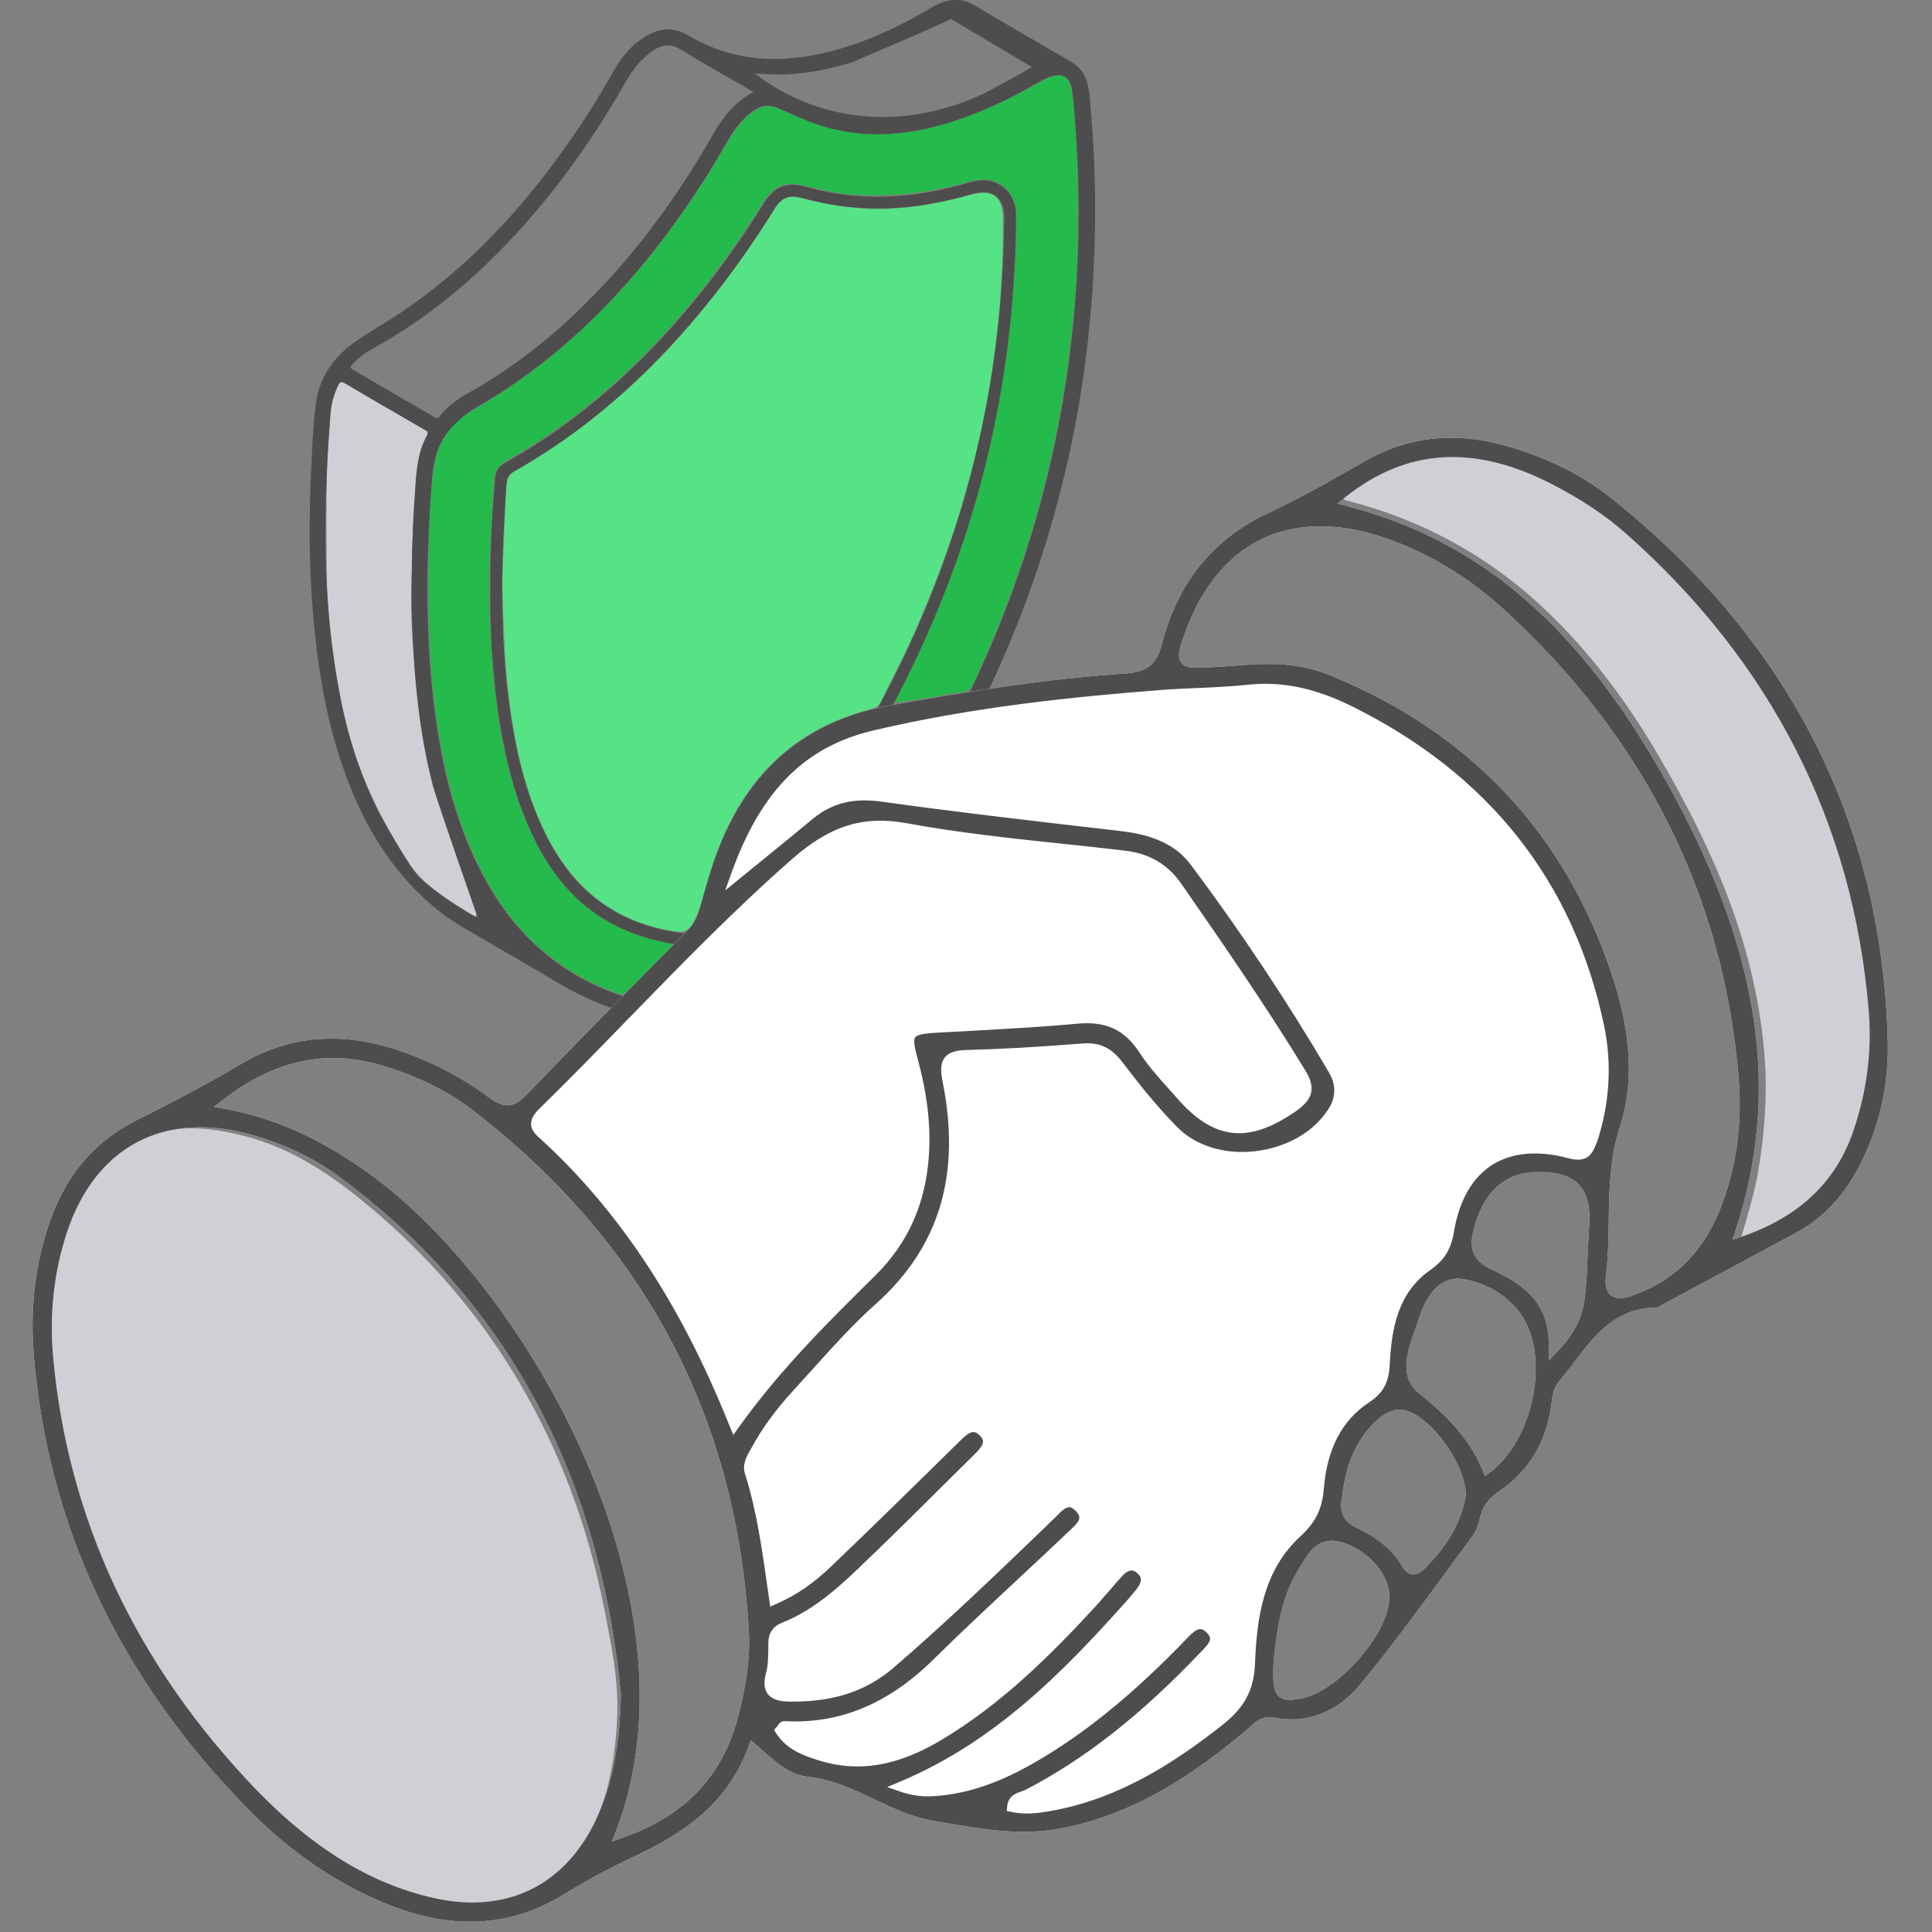 <?xml version="1.0" encoding="UTF-8"?>
<svg id="Layer_2" xmlns="http://www.w3.org/2000/svg" viewBox="0 0 111.87 111.87">
  <rect x="0" y="0" width="111.87" height="111.87" fill="#808080" stroke="none"/>
  <defs>
    <style>
      .cls-1 {
        fill: #ced0d6;
      }

      .cls-2 {
        fill: #4d4d4d;
      }

      .cls-3 {
        fill: #fff;
      }

      .cls-4 {
        fill: none;
      }

      .cls-5 {
        fill: #56e386;
      }

      .cls-6 {
        fill: #24ba4c;
      }
    </style>
  </defs>
  <g id="_圖層_1" data-name="圖層_1">
    <g>
      <g>
        <path class="cls-1" d="M2.55,77.33c-.05-3.03.47-5.61,1.81-8,1.15-2.05,2.85-3.37,5.17-3.84,1.55-.32,3.05-.11,4.56.27,2.94.74,5.32,2.42,7.58,4.34,3.28,2.79,6.05,6.02,8.26,9.71,2.47,4.13,4.12,8.58,5.05,13.3.41,2.08.85,4.16.76,6.29-.13,2.91-.68,5.73-2.46,8.13-1.86,2.51-4.43,3.44-7.46,3.01-3.83-.54-7.02-2.43-9.82-5.02-3.68-3.39-6.69-7.31-9.02-11.74-2.02-3.85-3.38-7.93-4.04-12.24-.23-1.51-.42-3.01-.38-4.23Z"/>
        <path class="cls-1" d="M77.74,28.82c2.02-1.75,4.3-2.75,6.98-2.64,2,.08,3.84.75,5.61,1.66,3.97,2.06,6.93,5.24,9.7,8.66,3.14,3.88,5.44,8.21,6.91,12.98.88,2.86,1.44,5.77,1.69,8.76.26,3.1-.09,6.08-1.52,8.85-1.23,2.38-3.36,3.93-6.35,4.78.39-1.37.82-2.69,1.05-4.07.35-2.12.53-4.24.38-6.41-.45-6.55-3.03-12.34-6.3-17.88-1.63-2.76-3.53-5.33-5.8-7.61-3.36-3.38-7.36-5.68-11.97-6.88-.08-.02-.17-.04-.24-.07-.04-.01-.06-.06-.13-.14Z"/>
        <g>
          <path class="cls-5" d="M29.08,33.77c.07-1.81.15-3.64.22-5.47.02-.45.14-.82.57-1.06,6.2-3.53,10.82-8.65,14.64-14.59.15-.23.28-.48.44-.7.33-.45.73-.65,1.32-.5.98.24,1.98.44,2.99.56,2.37.28,4.65-.11,6.92-.72,1.33-.35,1.88.06,1.89,1.44.04,8.58-1.83,16.74-5.41,24.52-.51,1.11-1.08,2.2-1.62,3.3-.11.23-.23.4-.53.48-5.13,1.29-8.01,4.79-9.46,9.68-.24.81-.42,1.63-.76,2.4-.37.84-.64.94-1.53.77-4.19-.79-6.53-3.57-7.91-7.36-.79-2.16-1.19-4.39-1.44-6.67-.22-2.02-.25-4.04-.33-6.08Z"/>
          <path class="cls-6" d="M39.01,54.88c-.92.85-1.86,1.69-2.76,2.56-.27.26-.47.09-.67.01-3.28-1.22-5.72-3.42-7.4-6.46-1.43-2.58-2.22-5.37-2.73-8.27-.69-3.94-.67-7.91-.6-11.87.02-1.33.1-2.67.32-3.99.24-1.44,1.07-2.46,2.26-3.14,6.25-3.61,10.77-8.87,14.4-14.98.49-.82.94-1.65,1.74-2.24.51-.37.98-.46,1.59-.18,1.32.6,2.65,1.15,4.12,1.35,2,.27,3.92,0,5.81-.61,1.76-.56,3.41-1.33,5.01-2.24,1.65-.93,1.88-.4,2.05,1.12.32,2.84.26,5.7.24,8.55-.01,2-.23,3.98-.48,5.96-.38,3.05-.98,6.06-1.8,9.02-.96,3.47-2.24,6.81-3.73,10.08-.34.74-1.01.51-1.54.64-.97.24-1.98.34-3.05.51.74-1.47,1.45-2.91,2.08-4.38,1.82-4.2,3.16-8.55,3.97-13.06.64-3.54.99-7.1,1.01-10.69,0-1.61-1.16-2.51-2.7-2.06-2.15.63-4.35.9-6.58.77-.97-.05-1.92-.27-2.86-.5-1.26-.32-1.89-.09-2.58,1.02-2.02,3.24-4.33,6.24-7.03,8.94-2.32,2.3-4.86,4.31-7.72,5.9-.47.26-.75.61-.78,1.14-.14,2.55-.35,5.1-.25,7.65.16,4.08.48,8.14,2.05,11.98,1.16,2.84,2.87,5.18,5.79,6.44.85.37,1.73.6,2.64.79.06.08.12.15.17.23Z"/>
          <path class="cls-1" d="M27.51,53.08c-1.45-.92-2.97-1.73-3.96-3.28-1.84-2.87-3.19-5.93-3.82-9.29-.48-2.58-.82-5.19-.82-7.83,0-2.58-.06-5.16.15-7.73.07-.82.06-1.65.41-2.43.14-.32.22-.52.67-.24,1.42.88,2.89,1.7,4.35,2.5.32.18.3.35.17.59-.51.97-.51,2.04-.62,3.08-.19,1.82-.14,3.65-.22,5.47-.07,1.73.08,3.48.23,5.22.21,2.51.55,5,1.36,7.4.7,2.08,1.42,4.16,2.14,6.24.03.08.1.14-.04.29Z"/>
          <g>
            <path class="cls-2" d="M63.03,5.2c-.07-.72-.4-1.27-1.05-1.65-1.88-1.08-3.74-2.17-5.61-3.27-.55-.32-1.1-.36-1.69-.18-.3.09-.57.23-.84.39-1.42.84-2.89,1.58-4.45,2.1-3.26,1.09-6.48,1.28-9.56-.55-.97-.57-1.82-.37-2.67.21-.72.49-1.24,1.16-1.66,1.91-.82,1.46-1.7,2.87-2.67,4.23-2.66,3.78-5.76,7.12-9.62,9.71-.85.57-1.75,1.07-2.59,1.65-1.26.88-2.12,2.05-2.33,3.6-.12.91-.17,1.83-.22,2.75-.21,3.62-.21,7.23.19,10.83.29,2.62.78,5.19,1.66,7.67.98,2.78,2.4,5.3,4.57,7.35.72.68,1.51,1.28,2.37,1.78,1.85,1.08,3.71,2.14,5.55,3.24,2.97,1.76,6.19,2.44,9.61,2.44,1.3,0,2.28-.48,3.11-1.42,1.97-2.21,3.83-4.51,5.56-6.92,8.41-11.75,12.81-24.79,12.72-39.29-.01-2.21-.14-4.42-.36-6.62ZM45.38,4.32c1.35-.06,2.65-.31,3.91-.7.26-.11,4.77-2.01,5.78-2.52l4.68,2.78s-.85.51-1.85,1.04c0,0,0,0,0,0-.64.37-1.29.68-1.95.93-.19.08-.37.14-.53.19-4.05,1.4-8.35.8-11.71-1.78.58.02,1.12.07,1.65.05ZM20.4,21.1c.3-.32.63-.61,1.02-.82,3.98-2.17,7.26-5.16,10.12-8.65,1.79-2.19,3.35-4.53,4.75-6.99.39-.68.88-1.27,1.53-1.71.52-.36,1.02-.42,1.6-.06,1.3.8,2.64,1.55,3.96,2.31.08.05.15.1.24.16-1.06.55-1.75,1.42-2.32,2.42-2.39,4.19-5.26,7.99-8.88,11.21-1.65,1.46-3.42,2.75-5.36,3.82-.61.34-1.16.75-1.59,1.3-.11.15-.2.13-.34.05-1.56-.91-3.12-1.82-4.68-2.72-.19-.11-.18-.18-.04-.33ZM24.36,50.89c-.72-.72-2.41-3.84-2.41-3.84h0c-.03-.06-.06-.12-.09-.18-1.15-2.28-1.84-4.71-2.29-7.21-.73-4.04-.82-8.12-.65-12.21.05-1.18.13-2.37.22-3.55.05-.57.21-1.1.46-1.62.08-.17.15-.22.33-.11,1.57.92,3.14,1.84,4.71,2.75.08.05.2.07.12.22-.66,1.16-.67,2.45-.75,3.72-.16,2.42-.22,4.85-.14,7.28.1,3.16.42,6.29,1.19,9.34.36,1.24,2.6,7.65,2.6,7.65-.52-.17-2.6-1.56-3.3-2.26ZM51.35,48.51c-2.07,3.11-4.37,6.04-6.86,8.83-.26.29-.53.57-.86.79-.26.17-.53.33-.86.34-3.21.16-6.3-.28-9.15-1.85-2.72-1.5-4.61-3.77-5.96-6.52-1.24-2.51-1.93-5.19-2.35-7.94-.72-4.74-.66-9.5-.31-14.26.08-1.12.29-2.16,1.05-3.03.44-.5.93-.93,1.5-1.26,5.66-3.25,9.87-7.93,13.33-13.36.48-.76.92-1.54,1.38-2.31.36-.6.8-1.12,1.37-1.53.45-.33.91-.38,1.43-.15.8.35,1.59.73,2.42,1,2.44.78,4.86.61,7.27-.1,1.94-.57,3.75-1.44,5.5-2.46.22-.13.44-.24.69-.3.58-.15,1,.08,1.11.67.1.59.15,1.19.19,1.78.14,1.81.22,3.63.22,5.45-.01,13.21-3.82,25.25-11.12,36.21Z"/>
            <path class="cls-2" d="M57.23,10.46c-.42-.08-.82.03-1.22.14-3.1.91-6.22,1.11-9.36.21-1.06-.3-1.83,0-2.41.94-1.1,1.78-2.3,3.5-3.61,5.14-3.2,4-6.91,7.42-11.42,9.93-.34.19-.5.49-.54.87-.17,1.9-.27,3.81-.28,6-.03,2.59.1,5.45.57,8.29.4,2.39,1.01,4.72,2.13,6.89.98,1.9,2.31,3.48,4.21,4.54,1.7.95,3.54,1.32,5.46,1.43.71.04,1.28-.22,1.74-.75,1-1.16,1.97-2.34,2.91-3.55,4.38-5.7,7.86-11.89,10.2-18.7,1.42-4.15,2.37-8.41,2.85-12.77.24-2.21.37-4.43.37-6.65,0-1-.64-1.78-1.6-1.97ZM48.29,45.27c-1.89,2.94-4,5.71-6.29,8.35-.33.38-.73.57-1.24.54-2.03-.13-3.96-.55-5.68-1.7-1.81-1.2-2.97-2.92-3.83-4.87-.91-2.06-1.4-4.23-1.72-6.45-.35-2.4-.46-4.81-.45-7.23,0-1.98.11-3.96.25-5.93.02-.26.07-.48.34-.63,4.61-2.58,8.39-6.11,11.66-10.23,1.27-1.61,2.44-3.29,3.52-5.04.41-.66.86-.83,1.61-.62,3.31.95,6.6.73,9.87-.24,1.09-.32,1.83.21,1.82,1.35-.06,11.87-3.44,22.73-9.84,32.69Z"/>
          </g>
          <path class="cls-3" d="M93.23,28.79c-1.5-1.19-3.3-2.12-5.5-2.82-3.22-1.03-6.08-.78-8.75.76-1.66.96-3.6,2.06-5.59,3-3.16,1.48-5.22,4.04-6.12,7.6-.33,1.3-1.04,1.6-2.14,1.67-4.62.31-9.23,1.06-13.52,1.83-5.24.94-8.64,4.02-10.4,9.41-.24.75-.46,1.51-.63,2.15-.13.47-.3,1.01-.74,1.45l-.59.6c-2.89,2.93-5.88,5.95-8.78,8.97-.72.74-1.3.78-2.15.14-1.47-1.1-3.14-1.99-4.94-2.63-1.46-.52-2.85-.78-4.19-.78-1.84,0-3.58.49-5.25,1.48-1.77,1.05-3.73,2.1-5.98,3.22-2.58,1.28-4.29,3.36-5.23,6.36-.72,2.28-.98,4.69-.78,7.17.79,9.94,4.98,18.84,12.47,26.44,2.34,2.38,4.96,4.18,7.78,5.36,3.9,1.63,7.34,1.46,10.52-.52,1.18-.73,2.48-1.44,4-2.15,2.68-1.27,5.34-2.91,6.6-6.32l.16-.42.36.32c1.01.91,1.88,1.69,2.93,1.8,1.42.15,2.68.75,3.89,1.32,1.07.51,2.18,1.03,3.38,1.23l.58.1c2.25.39,4.38.76,6.59.38,4.54-.79,8.07-3.32,10.93-5.7.07-.06.14-.13.22-.2.33-.31.73-.69,1.44-.55,1.87.37,3.62-.31,4.94-1.9,1.73-2.08,3.36-4.31,4.94-6.46.53-.72,1.06-1.45,1.59-2.17.18-.25.33-.6.41-.98.14-.67.48-1.16,1.13-1.6,1.68-1.15,2.69-2.79,3-4.89l.03-.22c.05-.42.11-.9.49-1.33.3-.35.59-.73.87-1.1,1.15-1.51,2.34-3.08,4.74-3.1.05,0,.17-.07.24-.12.05-.03.11-.06.16-.09l1.97-1.06c1.9-1.02,3.81-2.04,5.71-3.07,1.62-.88,2.85-2.23,3.78-4.12,1.05-2.16,1.56-4.46,1.51-6.85-.29-12.72-5.7-23.36-16.08-31.61ZM27.34,110.16c-.72,0-1.46-.09-2.23-.26-3.64-.82-7-2.88-10.28-6.28-6.94-7.22-10.89-15.63-11.75-25.01-.23-2.52.04-4.96.8-7.26,1.64-4.95,5.63-7.06,10.66-5.65,1.91.54,3.58,1.33,4.97,2.34,9.69,7.1,15.22,17.22,16.44,30.07v.04c-.06,2.86-.47,5-1.31,6.93-1.45,3.3-4.04,5.08-7.29,5.08ZM42.72,99.47c-.91,3.42-3.09,5.69-6.67,6.94l-.62.22.24-.61c5.11-13.28-5.06-31.42-14.3-38.07-2.8-2.02-5.44-3.2-8.31-3.74l-.67-.12.54-.42c3-2.31,6.03-2.95,9.27-1.95,2.05.63,3.71,1.45,5.07,2.49,10,7.65,15.41,17.83,16.09,30.27.08,1.48-.12,3.03-.64,5ZM75.34,98.35c-.23.04-.46.08-.66.08-.24,0-.45-.05-.61-.19-.34-.29-.37-.82-.33-1.9v-.02s.3.03.3.03l-.3-.1c.18-1.72.39-3.67,1.47-5.41l.14-.23c.43-.72,1.02-1.71,2.37-1.3,1.58.47,2.83,1.99,2.73,3.32-.15,2.11-3.02,5.32-5.11,5.73ZM84.87,86.6c-.24,1.51-1.06,2.94-2.42,4.26-.08.08-.31.3-.61.3-.03,0-.05,0-.08,0-.3-.04-.48-.3-.59-.5-.67-1.16-1.8-1.8-2.7-2.24-.63-.3-.89-.8-.79-1.52.06-.45.12-.91.22-1.35.41-2.04,1.93-3.93,3.14-3.93.01,0,.02,0,.03,0,1.49.04,3.77,2.99,3.81,4.93v.03s0,.03,0,.03ZM86.3,85.23l-.31.24-.15-.36c-.82-1.96-2.25-3.29-3.67-4.43-1.21-.97-.66-2.48-.23-3.69.09-.24.17-.47.24-.69.48-1.56,1.39-2.39,2.45-2.25,1.5.22,2.83,1.06,3.56,2.24,1.53,2.47.56,7.07-1.88,8.94ZM92.01,71.14c-.04.53-.06,1.06-.08,1.59-.03.81-.07,1.65-.17,2.47-.14,1.11-.62,2.04-1.54,3.02l-.54.57v-.79c.06-2.65-1.54-3.65-3.34-4.51-1-.48-1.3-1.13-1.02-2.25.53-2.16,1.77-3.32,3.59-3.37,1.21-.04,2.01.2,2.51.72.5.52.69,1.33.59,2.54ZM94.52,75.03c-.22.07-.47.14-.71.14-.2,0-.38-.05-.54-.17-.34-.28-.32-.78-.28-1.14.13-1.04.15-2.11.16-3.15.03-1.78.05-3.63.65-5.46.81-2.5.67-5.35-.43-8.7-2.71-8.25-8.21-14.12-16.33-17.44-1.43-.59-2.98-.77-5.03-.6h0l-.6.04c-.4.03-.8.06-1.21.08-1,.06-1.55.09-1.81-.27-.26-.35-.07-.88.24-1.75,1.91-5.26,6.06-7.27,11.39-5.52,2.55.84,4.92,2.25,7.05,4.19,8.15,7.45,12.72,16.57,13.6,27.09.23,2.81-.15,5.44-1.14,7.82-1.01,2.42-2.7,4.04-5.01,4.82ZM107.34,65.42c-1.01,2.99-3.11,5.01-6.44,6.17l-.58.2.19-.59c2.57-7.85,1.44-15.83-3.56-25.1-5.13-9.53-10.97-14.71-18.93-16.79l-.59-.15.48-.38c3.56-2.83,7.5-3.06,12.02-.71,1.65.86,3.02,1.77,4.18,2.79,8.44,7.46,13.18,16.75,14.09,27.61.2,2.33-.09,4.67-.86,6.94Z"/>
          <path class="cls-2" d="M93.23,28.79c-1.5-1.19-3.3-2.12-5.5-2.82-3.22-1.03-6.08-.78-8.75.76-1.66.96-3.6,2.06-5.59,3-3.16,1.48-5.22,4.04-6.12,7.6-.33,1.3-1.04,1.6-2.14,1.67-4.62.31-9.23,1.06-13.52,1.83-5.24.94-8.64,4.02-10.4,9.41-.24.75-.46,1.51-.63,2.15-.13.47-.3,1.01-.74,1.45l-.59.6c-2.89,2.93-5.88,5.95-8.78,8.97-.72.74-1.3.78-2.15.14-1.47-1.1-3.14-1.99-4.94-2.63-1.46-.52-2.85-.78-4.19-.78-1.84,0-3.58.49-5.25,1.48-1.77,1.05-3.73,2.1-5.98,3.22-2.58,1.28-4.29,3.36-5.23,6.36-.72,2.28-.98,4.69-.78,7.17.79,9.94,4.98,18.84,12.47,26.44,2.34,2.38,4.96,4.18,7.78,5.36,3.9,1.63,7.34,1.46,10.52-.52,1.18-.73,2.48-1.44,4-2.15,2.68-1.27,5.34-2.91,6.6-6.32l.16-.42.36.32c1.01.91,1.88,1.69,2.93,1.8,1.42.15,2.68.75,3.89,1.32,1.07.51,2.18,1.03,3.38,1.23l.58.1c2.25.39,4.38.76,6.59.38,4.54-.79,8.07-3.32,10.93-5.7.07-.06.14-.13.22-.2.33-.31.73-.69,1.44-.55,1.87.37,3.62-.31,4.94-1.9,1.73-2.08,3.36-4.31,4.94-6.46.53-.72,1.06-1.45,1.59-2.17.18-.25.33-.6.41-.98.14-.67.48-1.16,1.13-1.6,1.68-1.15,2.69-2.79,3-4.89l.03-.22c.05-.42.11-.9.49-1.33.3-.35.59-.73.87-1.1,1.15-1.51,2.34-3.08,4.74-3.1.05,0,.17-.07.24-.12.05-.03.11-.06.16-.09l1.97-1.06c1.9-1.02,3.81-2.04,5.71-3.07,1.62-.88,2.85-2.23,3.78-4.12,1.05-2.16,1.56-4.46,1.51-6.85-.29-12.72-5.7-23.36-16.08-31.61ZM31.21,64.22c1.77-1.73,3.53-3.54,5.23-5.29,3.02-3.1,6.13-6.3,9.45-9.21,2.19-1.92,4.11-2.51,6.62-2.05,2.95.54,5.99.87,8.94,1.18,1.24.13,2.48.26,3.72.41,1.38.16,2.46.8,3.23,1.91,2.51,3.61,4.94,7.15,7.17,10.79.62,1.01.48,1.67-.5,2.36-2.78,1.94-4.79,1.72-6.95-.77-.16-.18-.32-.37-.49-.55-.57-.64-1.16-1.3-1.64-2.04-.87-1.34-1.96-1.85-3.67-1.68-1.9.18-3.84.28-5.72.39-.8.04-1.6.09-2.4.13-.55.03-1.09.09-1.21.27-.12.17-.01.67.13,1.18.56,2.04.78,3.87.67,5.6-.18,2.84-1.21,5.14-3.13,7.03-2.55,2.51-5.45,5.37-7.88,8.76l-.32.45-.21-.51c-1.51-3.77-3.18-6.98-5.11-9.83-1.72-2.53-3.64-4.78-5.71-6.68l-.12-.11c-.27-.24-.55-.49-.56-.87,0-.28.14-.55.45-.86ZM27.34,110.16c-.72,0-1.46-.09-2.23-.26-3.64-.82-7-2.88-10.28-6.28-6.94-7.22-10.89-15.63-11.75-25.01-.23-2.52.04-4.96.8-7.26,1.64-4.95,5.63-7.06,10.66-5.65,1.91.54,3.58,1.33,4.97,2.34,9.69,7.1,15.22,17.22,16.44,30.07v.04c-.06,2.86-.47,5-1.31,6.93-1.45,3.3-4.04,5.08-7.29,5.08ZM42.72,99.47c-.91,3.42-3.09,5.69-6.67,6.94l-.62.22.24-.61c5.11-13.28-5.06-31.42-14.3-38.07-2.8-2.02-5.44-3.2-8.31-3.74l-.67-.12.54-.42c3-2.31,6.03-2.95,9.27-1.95,2.05.63,3.71,1.45,5.07,2.49,10,7.65,15.41,17.83,16.09,30.27.08,1.48-.12,3.03-.64,5ZM75.34,98.35c-.23.04-.46.08-.66.08-.24,0-.45-.05-.61-.19-.34-.29-.37-.82-.33-1.9v-.02s.3.03.3.03l-.3-.1c.18-1.72.39-3.67,1.47-5.41l.14-.23c.43-.72,1.02-1.71,2.37-1.3,1.58.47,2.83,1.99,2.73,3.32-.15,2.11-3.02,5.32-5.11,5.73ZM84.87,86.6c-.24,1.51-1.06,2.94-2.42,4.26-.08.08-.31.3-.61.3-.03,0-.05,0-.08,0-.3-.04-.48-.3-.59-.5-.67-1.16-1.8-1.8-2.7-2.24-.63-.3-.89-.8-.79-1.52.06-.45.12-.91.22-1.35.41-2.04,1.93-3.93,3.14-3.93.01,0,.02,0,.03,0,1.49.04,3.77,2.99,3.81,4.93v.03s0,.03,0,.03ZM86.3,85.23l-.31.24-.15-.36c-.82-1.96-2.25-3.29-3.67-4.43-1.21-.97-.66-2.48-.23-3.69.09-.24.17-.47.24-.69.48-1.56,1.39-2.39,2.45-2.25,1.5.22,2.83,1.06,3.56,2.24,1.53,2.47.56,7.07-1.88,8.94ZM92.01,71.14c-.04.53-.06,1.06-.08,1.59-.03.81-.07,1.65-.17,2.47-.14,1.11-.62,2.04-1.54,3.02l-.54.57v-.79c.06-2.65-1.54-3.65-3.34-4.51-1-.48-1.3-1.13-1.02-2.25.53-2.16,1.77-3.32,3.59-3.37,1.21-.04,2.01.2,2.51.72.5.52.69,1.33.59,2.54ZM92.44,66.18c-.3.89-.73,1.12-1.66.88-1.74-.47-3.26-.32-4.39.4-1.14.73-1.9,2.06-2.2,3.86-.17,1.03-.56,1.65-1.37,2.22-1.89,1.32-2.25,3.42-2.35,5.49-.05,1.03-.39,1.64-1.19,2.17-1.58,1.04-2.44,2.69-2.63,5.04-.09,1.13-.48,1.92-1.35,2.72-2.14,1.96-2.53,4.7-2.63,7.37-.06,1.52-.61,2.56-1.92,3.58-2.6,2.03-5.81,4.21-9.84,4.94-.44.08-.94.16-1.45.16-.29,0-.6-.03-.9-.09l-.27-.06.03-.27c.06-.61.54-.76.82-.86.08-.03.15-.05.22-.08,3.45-1.79,6.68-4.32,10.17-7.99l.06-.06c.51-.53.61-.73.3-1.05-.14-.15-.28-.22-.39-.22h0c-.25,0-.54.3-.8.57-2.91,3.02-5.54,5.2-8.27,6.85-2.13,1.29-3.88,1.96-5.69,2.19-.81.1-1.57.16-2.61-.2l-.76-.26.74-.31c5.55-2.34,9.48-6.4,13.03-10.36.23-.26.45-.52.67-.79.39-.5.26-.74.05-.92-.13-.12-.41-.36-.89.17-.24.26-.47.54-.71.81-.26.3-.52.6-.78.89-2.58,2.8-5.45,5.69-9.02,7.81-2.51,1.49-4.74,1.86-7,1.17-.94-.29-1.91-.64-2.52-1.59l-.12-.19.15-.17s.04-.05.06-.08c.07-.11.18-.25.39-.26,3.18.18,6.02-.99,8.65-3.59,1.63-1.61,3.34-3.2,4.99-4.74.93-.87,1.86-1.73,2.78-2.61l.13-.12c.56-.52.67-.72.35-1.08-.15-.16-.29-.25-.41-.25h0c-.22,0-.49.27-.72.51l-.73.71c-2.81,2.7-5.71,5.49-8.72,8.08-1.55,1.33-3.4,1.96-5.83,1.96-.03,0-.06,0-.09,0-.53,0-1.06-.06-1.36-.44-.22-.28-.25-.69-.1-1.23.12-.44.12-.94.13-1.42v-.3c.01-.59.27-.97.8-1.18,1.99-.79,3.54-2.29,5.03-3.74l.14-.13c1.43-1.38,2.85-2.78,4.26-4.19l1.64-1.62c.24-.24.57-.56.56-.82,0-.12-.08-.24-.23-.38-.31-.28-.54-.2-1.13.38l-.8.79c-2.17,2.13-4.41,4.33-6.64,6.46-1.04.99-2.01,1.66-3.16,2.16l-.36.16-.15-1.04c-.33-2.33-.64-4.53-1.31-6.65-.17-.54.08-.97.27-1.32l.1-.17c.59-1.11,1.39-2.2,2.43-3.34.36-.4.73-.8,1.09-1.2,1.17-1.3,2.38-2.65,3.71-3.83,3.66-3.28,4.92-7.49,3.84-12.85-.1-.52-.16-1.04.13-1.4s.82-.42,1.24-.43c1.96-.05,4.1-.17,6.75-.38.97-.07,1.66.25,2.29,1.08.88,1.16,1.95,2.52,3.17,3.76,1.06,1.08,2.75,1.61,4.52,1.4,1.84-.21,3.44-1.14,4.27-2.49.42-.68.41-1.39-.02-2.11-2.42-4.11-5.1-8.14-7.98-11.99-1.07-1.44-2.78-1.8-4.15-1.96l-1.04-.12c-4.17-.48-8.48-.98-12.71-1.57-1.65-.23-2.87.08-3.98.99-.89.74-1.79,1.47-2.77,2.27l-2.31,1.88.37-1.03c1.72-4.77,4.26-7.31,8.24-8.24,5.83-1.37,11.64-1.95,16.56-2.33.72-.06,1.44-.09,2.17-.12.96-.04,1.96-.09,2.93-.19,1.95-.21,3.85.18,5.97,1.22,7.96,3.93,12.89,10.15,14.65,18.5.47,2.25.33,4.56-.43,6.84ZM94.52,75.03c-.22.07-.47.14-.71.14-.2,0-.38-.05-.54-.17-.34-.28-.32-.78-.28-1.14.13-1.04.15-2.11.16-3.15.03-1.78.05-3.63.65-5.46.81-2.5.67-5.35-.43-8.7-2.71-8.25-8.21-14.12-16.33-17.44-1.43-.59-2.98-.77-5.03-.6h0l-.6.04c-.4.03-.8.06-1.21.08-1,.06-1.55.09-1.81-.27-.26-.35-.07-.88.24-1.75,1.91-5.26,6.06-7.27,11.39-5.52,2.55.84,4.92,2.25,7.05,4.19,8.15,7.45,12.72,16.57,13.6,27.09.23,2.81-.15,5.44-1.14,7.82-1.01,2.42-2.7,4.04-5.01,4.82ZM107.34,65.42c-1.01,2.99-3.11,5.01-6.44,6.17l-.58.2.19-.59c2.57-7.85,1.44-15.83-3.56-25.1-5.13-9.53-10.97-14.71-18.93-16.79l-.59-.15.48-.38c3.56-2.83,7.5-3.06,12.02-.71,1.65.86,3.02,1.77,4.18,2.79,8.44,7.46,13.18,16.75,14.09,27.61.2,2.33-.09,4.67-.86,6.94Z"/>
        </g>
      </g>
      <rect class="cls-4" width="111.87" height="111.87"/>
    </g>
  </g>
</svg>